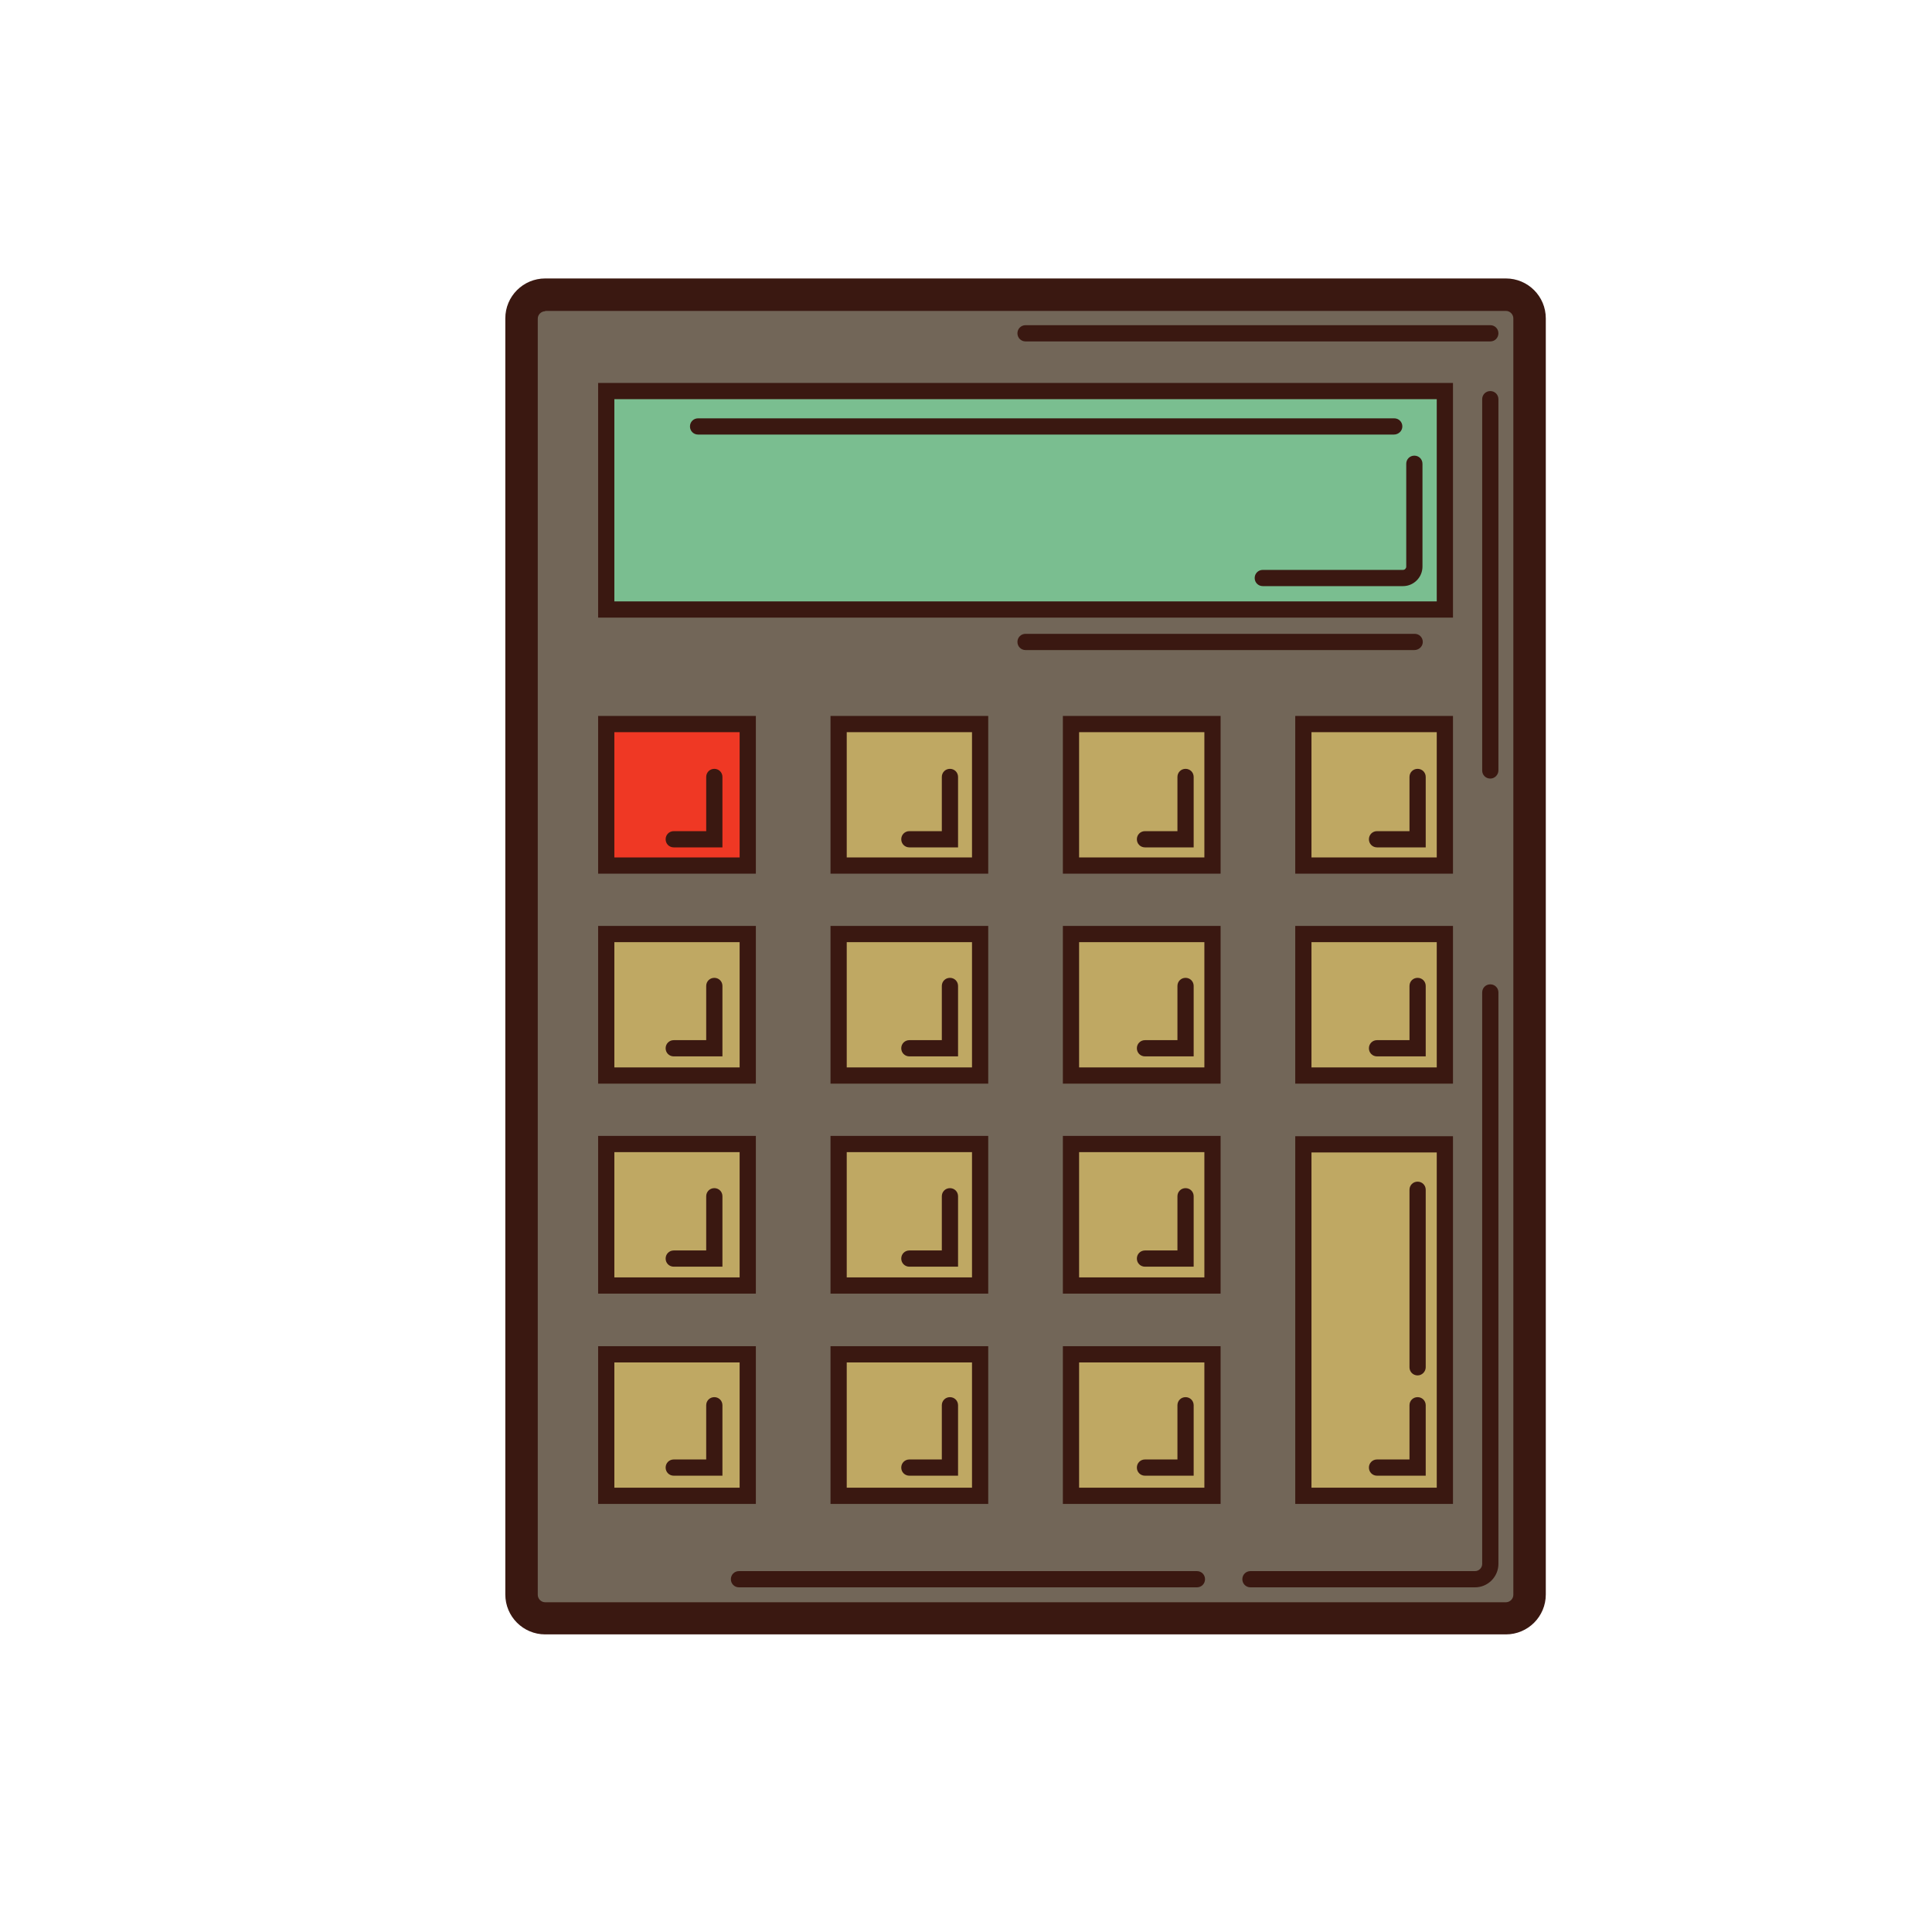 <?xml version="1.0" ?><svg id="Layer_1" style="enable-background:new 0 0 595.3 595.3;" version="1.1" viewBox="0 0 595.3 595.3" xml:space="preserve" xmlns="http://www.w3.org/2000/svg" xmlns:xlink="http://www.w3.org/1999/xlink"><style type="text/css">
	.st0{fill:#58595B;}
	.st1{fill:#3A1811;}
	.st2{fill:#726658;}
	.st3{fill:#0DB4E7;}
	.st4{fill:#009DD4;}
	.st5{fill:#009444;}
	.st6{fill:#FBB040;}
	.st7{fill:#EFF8F5;}
	.st8{fill:#D81F26;}
	.st9{fill:#BCBEC0;}
	.st10{fill:#735032;}
	.st11{fill:#1C75BC;}
	.st12{fill:#FFD128;}
	.st13{fill:#D1AE23;}
	.st14{fill:#F9ED32;}
	.st15{fill:#939598;}
	.st16{fill:#9B8579;}
	.st17{fill:#F1B279;}
	.st18{fill:#603913;}
	.st19{fill:#754C29;}
	.st20{fill:#8B5E3C;}
	.st21{fill:#C49A6C;}
	.st22{fill:#F7941E;}
	.st23{fill:#00AEEF;}
	.st24{fill:#FAF5AE;}
	.st25{fill:#F5F7D5;}
	.st26{fill:#7ABE90;}
	.st27{fill:#BFA863;}
	.st28{fill:#2B3990;}
	.st29{fill:#EF3824;}
	.st30{fill:#BE1E2D;}
	.st31{fill:#A67A44;}
	.st32{fill:#00A388;}
	.st33{fill:#ABE0F1;}
	.st34{fill:#594A42;}
</style><g><g><path class="st2" d="M464,498.6H168c-4,0-7.3-3.3-7.3-7.3V98.1c0-4,3.3-7.3,7.3-7.3H464c4,0,7.3,3.3,7.3,7.3v393.2    C471.3,495.4,468,498.6,464,498.6z"/><path class="st1" d="M464,503.6H168c-6.8,0-12.3-5.5-12.3-12.3V98.1c0-6.8,5.5-12.3,12.3-12.3H464c6.8,0,12.3,5.5,12.3,12.3v393.2    C476.3,498.1,470.8,503.6,464,503.6z M168,95.9c-1.2,0-2.3,1-2.3,2.3v393.2c0,1.2,1,2.3,2.3,2.3H464c1.2,0,2.3-1,2.3-2.3V98.1    c0-1.2-1-2.3-2.3-2.3H168z"/></g><g><rect class="st26" height="67.2" width="258.4" x="186.8" y="120.5"/><path class="st1" d="M447.7,190.3H184.3V118h263.4V190.3z M189.3,185.3h253.4V123H189.3V185.3z"/></g><g><rect class="st29" height="43.6" width="43.6" x="186.8" y="223.1"/><path class="st1" d="M232.9,269.2h-48.6v-48.6h48.6V269.2z M189.3,264.2h38.6v-38.6h-38.6V264.2z"/></g><g><rect class="st27" height="43.6" width="43.6" x="258.4" y="223.1"/><path class="st1" d="M304.5,269.2h-48.6v-48.6h48.6V269.2z M260.9,264.2h38.6v-38.6h-38.6V264.2z"/></g><g><rect class="st27" height="43.6" width="43.6" x="330" y="223.1"/><path class="st1" d="M376.1,269.2h-48.6v-48.6h48.6V269.2z M332.5,264.2h38.6v-38.6h-38.6V264.2z"/></g><g><rect class="st27" height="43.6" width="43.6" x="401.6" y="223.1"/><path class="st1" d="M447.7,269.2h-48.6v-48.6h48.6V269.2z M404.1,264.2h38.6v-38.6h-38.6V264.2z"/></g><g><rect class="st27" height="43.6" width="43.6" x="186.8" y="287.8"/><path class="st1" d="M232.9,333.9h-48.6v-48.6h48.6V333.9z M189.3,328.9h38.6v-38.6h-38.6V328.9z"/></g><g><rect class="st27" height="43.6" width="43.6" x="258.4" y="287.8"/><path class="st1" d="M304.5,333.9h-48.6v-48.6h48.6V333.9z M260.9,328.9h38.6v-38.6h-38.6V328.9z"/></g><g><rect class="st27" height="43.6" width="43.6" x="330" y="287.8"/><path class="st1" d="M376.1,333.9h-48.6v-48.6h48.6V333.9z M332.5,328.9h38.6v-38.6h-38.6V328.9z"/></g><g><rect class="st27" height="43.6" width="43.6" x="401.6" y="287.8"/><path class="st1" d="M447.7,333.9h-48.6v-48.6h48.6V333.9z M404.1,328.9h38.6v-38.6h-38.6V328.9z"/></g><g><rect class="st27" height="43.6" width="43.6" x="186.8" y="352.6"/><path class="st1" d="M232.9,398.6h-48.6v-48.6h48.6V398.6z M189.3,393.6h38.6v-38.6h-38.6V393.6z"/></g><g><rect class="st27" height="43.6" width="43.6" x="258.4" y="352.6"/><path class="st1" d="M304.5,398.6h-48.6v-48.6h48.6V398.6z M260.9,393.6h38.6v-38.6h-38.6V393.6z"/></g><g><rect class="st27" height="43.6" width="43.6" x="330" y="352.6"/><path class="st1" d="M376.1,398.6h-48.6v-48.6h48.6V398.6z M332.5,393.6h38.6v-38.6h-38.6V393.6z"/></g><g><rect class="st27" height="108.3" width="43.6" x="401.6" y="352.6"/><path class="st1" d="M447.7,463.4h-48.6V350.1h48.6V463.4z M404.1,458.4h38.6V355.1h-38.6V458.4z"/></g><g><rect class="st27" height="43.6" width="43.6" x="186.8" y="417.3"/><path class="st1" d="M232.9,463.4h-48.6v-48.6h48.6V463.4z M189.3,458.4h38.6v-38.6h-38.6V458.4z"/></g><g><rect class="st27" height="43.6" width="43.6" x="258.4" y="417.3"/><path class="st1" d="M304.5,463.4h-48.6v-48.6h48.6V463.4z M260.9,458.4h38.6v-38.6h-38.6V458.4z"/></g><g><rect class="st27" height="43.6" width="43.6" x="330" y="417.3"/><path class="st1" d="M376.1,463.4h-48.6v-48.6h48.6V463.4z M332.5,458.4h38.6v-38.6h-38.6V458.4z"/></g><g><path class="st1" d="M429.5,133.9H215.1c-1.4,0-2.5-1.1-2.5-2.5s1.1-2.5,2.5-2.5h214.5c1.4,0,2.5,1.1,2.5,2.5    S430.9,133.9,429.5,133.9z"/></g><g><path class="st1" d="M432.3,180.6h-43.2c-1.4,0-2.5-1.1-2.5-2.5s1.1-2.5,2.5-2.5h43.2c0.6,0,1-0.5,1-1v-31.7    c0-1.4,1.1-2.5,2.5-2.5s2.5,1.1,2.5,2.5v31.7C438.3,177.9,435.6,180.6,432.3,180.6z"/></g><g><path class="st1" d="M459.2,239.9c-1.4,0-2.5-1.1-2.5-2.5V123c0-1.4,1.1-2.5,2.5-2.5s2.5,1.1,2.5,2.5v114.4    C461.7,238.7,460.6,239.9,459.2,239.9z"/></g><g><path class="st1" d="M454.5,489.1h-69.2c-1.4,0-2.5-1.1-2.5-2.5s1.1-2.5,2.5-2.5h69.2c1.2,0,2.2-1,2.2-2.2V305.8    c0-1.4,1.1-2.5,2.5-2.5s2.5,1.1,2.5,2.5v176.1C461.7,485.8,458.5,489.1,454.5,489.1z"/></g><g><path class="st1" d="M368.8,489.1H227.7c-1.4,0-2.5-1.1-2.5-2.5s1.1-2.5,2.5-2.5h141.1c1.4,0,2.5,1.1,2.5,2.5    S370.2,489.1,368.8,489.1z"/></g><g><path class="st1" d="M435.8,200.3H316c-1.4,0-2.5-1.1-2.5-2.5s1.1-2.5,2.5-2.5h119.9c1.4,0,2.5,1.1,2.5,2.5    S437.2,200.3,435.8,200.3z"/></g><g><path class="st1" d="M459.2,105.2H316c-1.4,0-2.5-1.1-2.5-2.5s1.1-2.5,2.5-2.5h143.2c1.4,0,2.5,1.1,2.5,2.5    S460.6,105.2,459.2,105.2z"/></g><g><path class="st1" d="M439.3,261.1h-15c-1.4,0-2.5-1.1-2.5-2.5s1.1-2.5,2.5-2.5h10v-16.7c0-1.4,1.1-2.5,2.5-2.5s2.5,1.1,2.5,2.5    V261.1z"/></g><g><path class="st1" d="M439.3,325.5h-15c-1.4,0-2.5-1.1-2.5-2.5s1.1-2.5,2.5-2.5h10v-16.7c0-1.4,1.1-2.5,2.5-2.5s2.5,1.1,2.5,2.5    V325.5z"/></g><g><path class="st1" d="M367.8,261.1h-15c-1.4,0-2.5-1.1-2.5-2.5s1.1-2.5,2.5-2.5h10v-16.7c0-1.4,1.1-2.5,2.5-2.5s2.5,1.1,2.5,2.5    V261.1z"/></g><g><path class="st1" d="M367.8,325.5h-15c-1.4,0-2.5-1.1-2.5-2.5s1.1-2.5,2.5-2.5h10v-16.7c0-1.4,1.1-2.5,2.5-2.5s2.5,1.1,2.5,2.5    V325.5z"/></g><g><path class="st1" d="M367.8,390.3h-15c-1.4,0-2.5-1.1-2.5-2.5s1.1-2.5,2.5-2.5h10v-16.7c0-1.4,1.1-2.5,2.5-2.5s2.5,1.1,2.5,2.5    V390.3z"/></g><g><path class="st1" d="M367.8,454.7h-15c-1.4,0-2.5-1.1-2.5-2.5s1.1-2.5,2.5-2.5h10V433c0-1.4,1.1-2.5,2.5-2.5s2.5,1.1,2.5,2.5    V454.7z"/></g><g><path class="st1" d="M295.2,261.1h-15c-1.4,0-2.5-1.1-2.5-2.5s1.1-2.5,2.5-2.5h10v-16.7c0-1.4,1.1-2.5,2.5-2.5s2.5,1.1,2.5,2.5    V261.1z"/></g><g><path class="st1" d="M295.2,325.5h-15c-1.4,0-2.5-1.1-2.5-2.5s1.1-2.5,2.5-2.5h10v-16.7c0-1.4,1.1-2.5,2.5-2.5s2.5,1.1,2.5,2.5    V325.5z"/></g><g><path class="st1" d="M295.2,390.3h-15c-1.4,0-2.5-1.1-2.5-2.5s1.1-2.5,2.5-2.5h10v-16.7c0-1.4,1.1-2.5,2.5-2.5s2.5,1.1,2.5,2.5    V390.3z"/></g><g><path class="st1" d="M295.2,454.7h-15c-1.4,0-2.5-1.1-2.5-2.5s1.1-2.5,2.5-2.5h10V433c0-1.4,1.1-2.5,2.5-2.5s2.5,1.1,2.5,2.5    V454.7z"/></g><g><path class="st1" d="M222.6,261.1h-15c-1.4,0-2.5-1.1-2.5-2.5s1.1-2.5,2.5-2.5h10v-16.7c0-1.4,1.1-2.5,2.5-2.5s2.5,1.1,2.5,2.5    V261.1z"/></g><g><path class="st1" d="M222.6,325.5h-15c-1.4,0-2.5-1.1-2.5-2.5s1.1-2.5,2.5-2.5h10v-16.7c0-1.4,1.1-2.5,2.5-2.5s2.5,1.1,2.5,2.5    V325.5z"/></g><g><path class="st1" d="M222.6,390.3h-15c-1.4,0-2.5-1.1-2.5-2.5s1.1-2.5,2.5-2.5h10v-16.7c0-1.4,1.1-2.5,2.5-2.5s2.5,1.1,2.5,2.5    V390.3z"/></g><g><path class="st1" d="M222.6,454.7h-15c-1.4,0-2.5-1.1-2.5-2.5s1.1-2.5,2.5-2.5h10V433c0-1.4,1.1-2.5,2.5-2.5s2.5,1.1,2.5,2.5    V454.7z"/></g><g><path class="st1" d="M439.3,454.7h-15c-1.4,0-2.5-1.1-2.5-2.5s1.1-2.5,2.5-2.5h10V433c0-1.4,1.1-2.5,2.5-2.5s2.5,1.1,2.5,2.5    V454.7z"/></g><g><path class="st1" d="M436.8,423.8c-1.4,0-2.5-1.1-2.5-2.5v-54.7c0-1.4,1.1-2.5,2.5-2.5s2.5,1.1,2.5,2.5v54.7    C439.3,422.6,438.2,423.8,436.8,423.8z"/></g></g></svg>